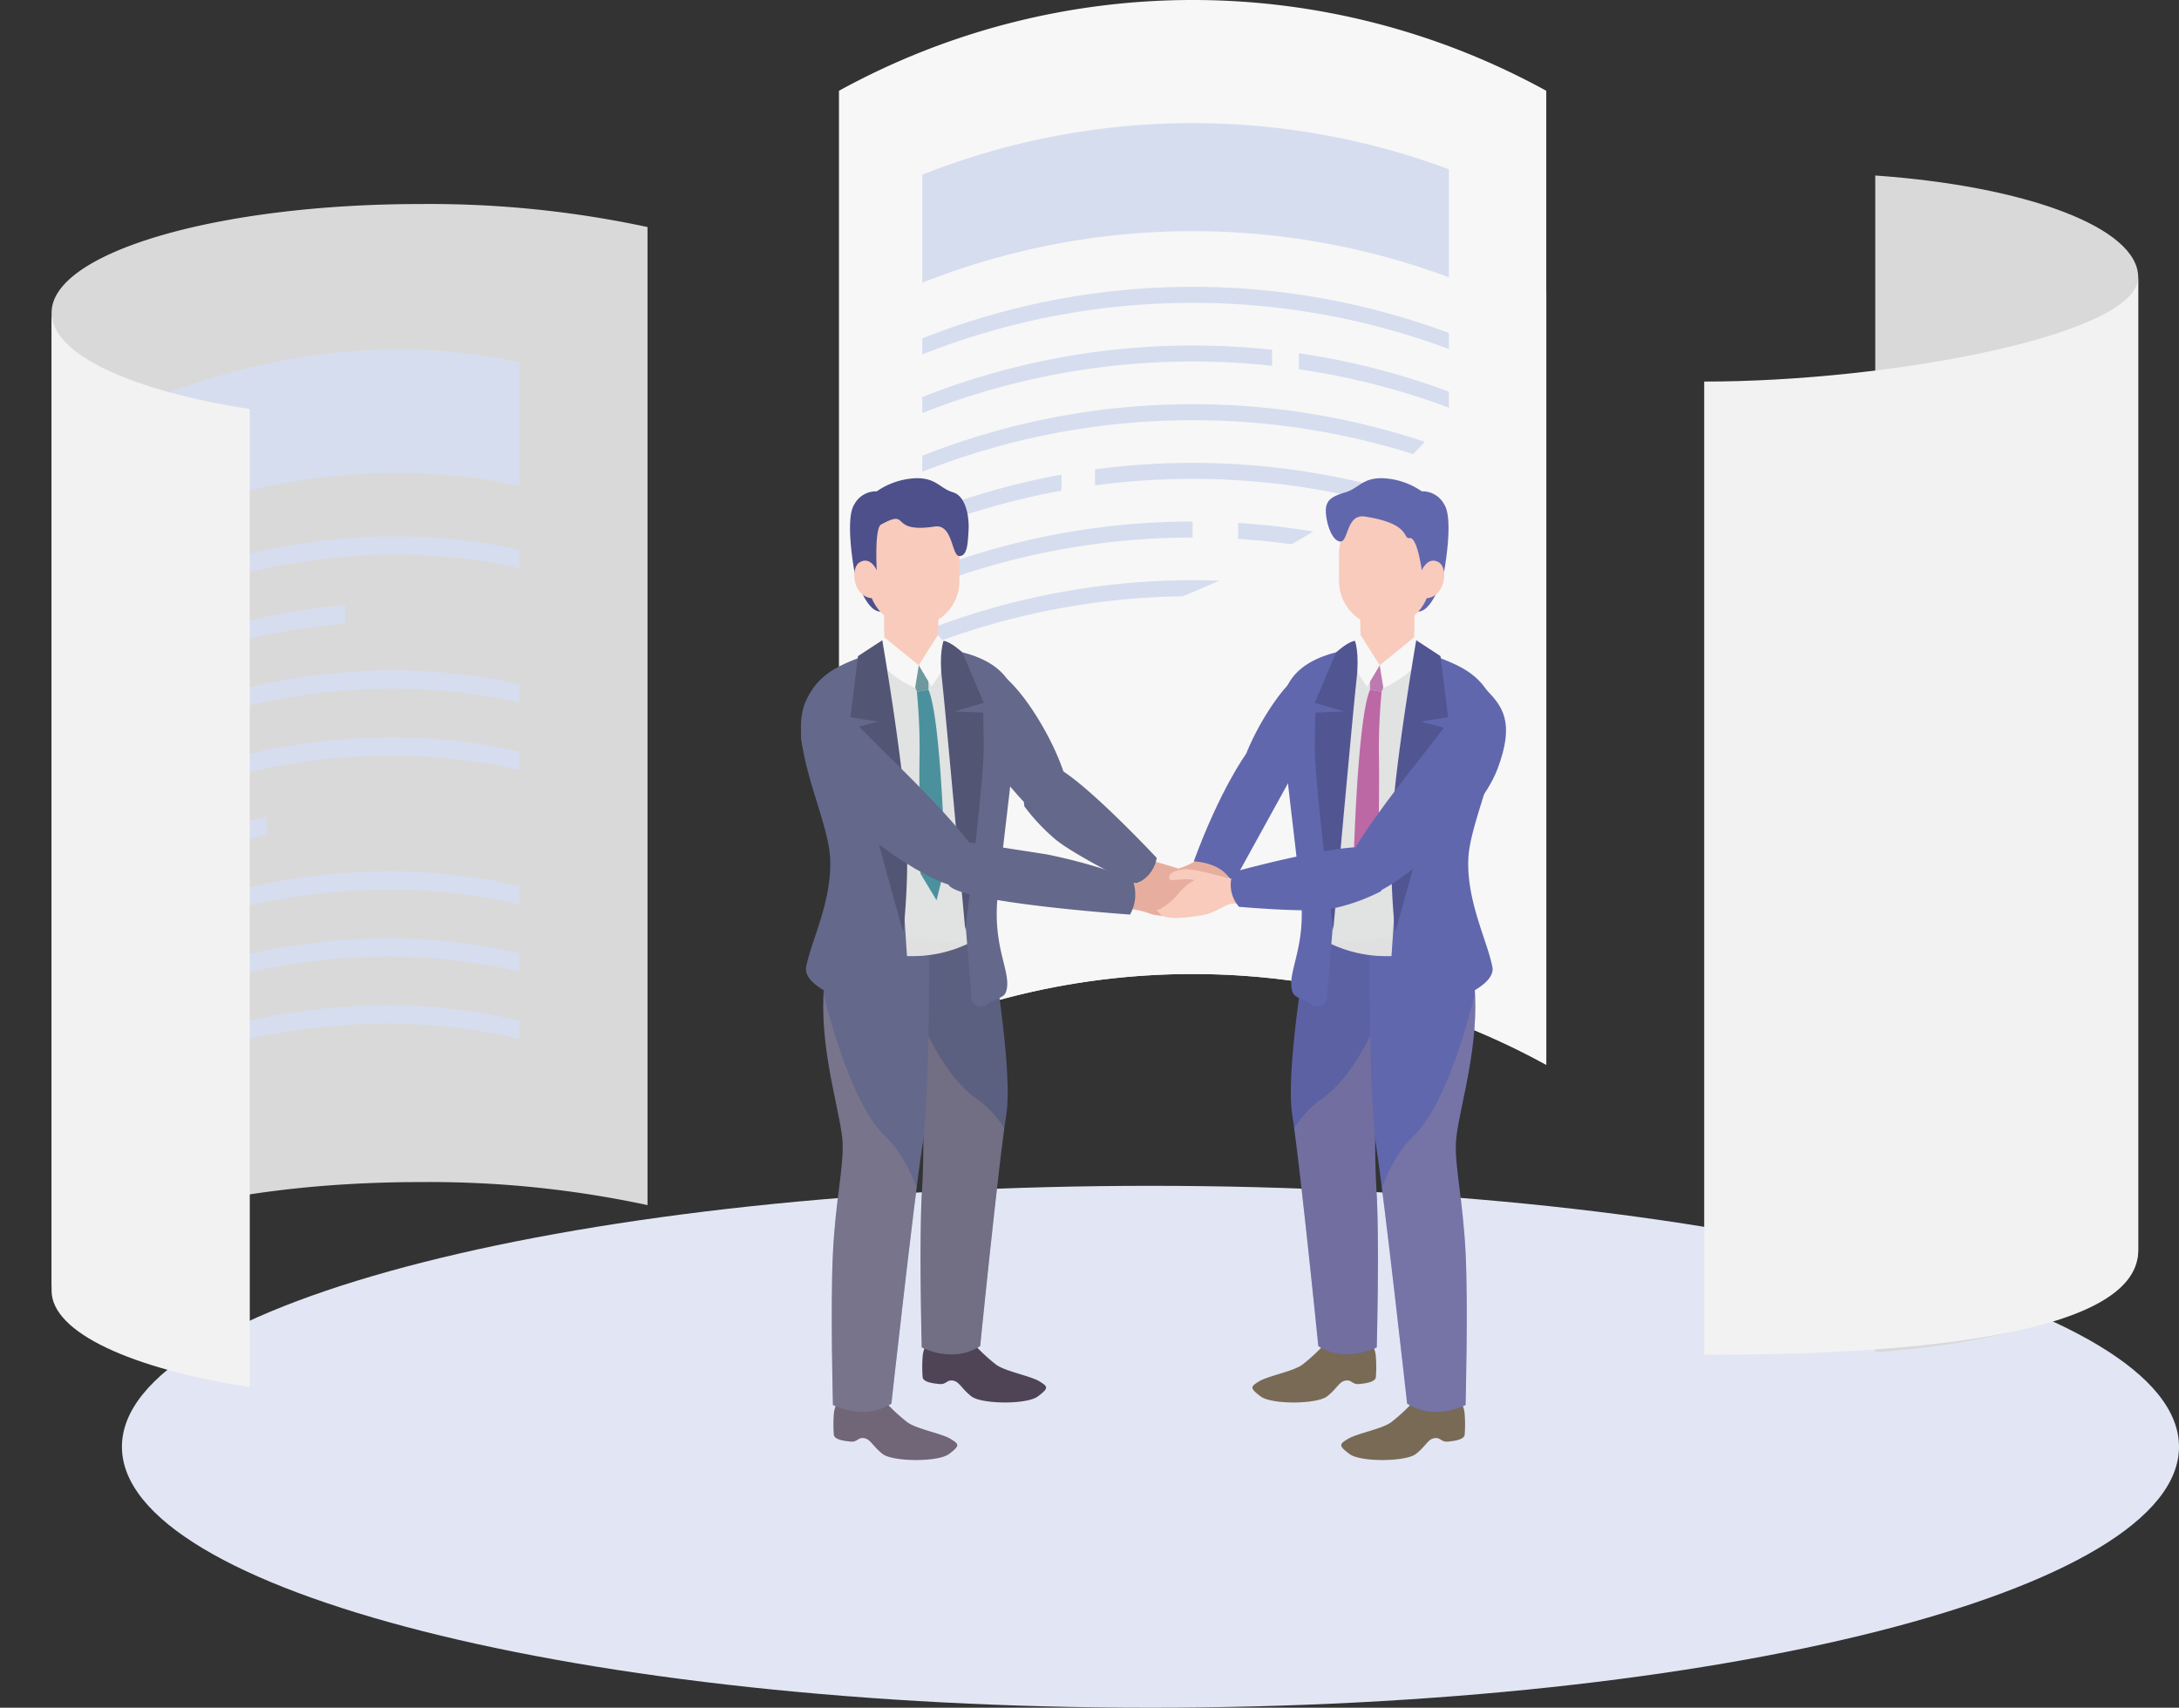 <svg xmlns="http://www.w3.org/2000/svg" xmlns:xlink="http://www.w3.org/1999/xlink" width="352.468" height="276.289" viewBox="0 0 352.468 276.289"><rect x="0" y="0" width="352.468" height="276.289" fill="#333333" stroke="none"/><defs><clipPath id="a"><rect width="352.468" height="276.289" fill="none"/></clipPath><clipPath id="c"><rect width="332.747" height="84.435" fill="none"/></clipPath><clipPath id="d"><rect width="93.22" height="147.346" fill="none"/></clipPath><clipPath id="e"><rect width="84.038" height="40.741" fill="none"/></clipPath><clipPath id="f"><rect width="84.038" height="23.572" fill="none"/></clipPath><clipPath id="g"><rect width="55.823" height="23.127" fill="none"/></clipPath><clipPath id="h"><rect width="84.038" height="23.304" fill="none"/></clipPath><clipPath id="i"><rect width="56.479" height="9.373" fill="none"/></clipPath><clipPath id="j"><rect width="22.213" height="14.687" fill="none"/></clipPath><clipPath id="k"><rect width="43.138" height="21.016" fill="none"/></clipPath><clipPath id="l"><rect width="84.038" height="22.906" fill="none"/></clipPath><clipPath id="m"><rect width="52.508" height="7.837" fill="none"/></clipPath><clipPath id="n"><rect width="20.018" height="13.633" fill="none"/></clipPath><clipPath id="o"><rect width="84.038" height="22.643" fill="none"/></clipPath><clipPath id="q"><path d="M295.532,0a118.674,118.674,0,0,0-57.074,14.688V172.272a118.743,118.743,0,0,1,114.41,0V14.688A118.674,118.674,0,0,0,295.794,0Z" transform="translate(-238.458)" fill="none"/></clipPath><clipPath id="r"><rect width="186.528" height="183.307" fill="none"/></clipPath><clipPath id="t"><rect width="8.748" height="5.626" fill="none"/></clipPath><clipPath id="u"><path d="M370.692,255.24s-4.887,25.8-3.577,34.313,4.219,37.433,4.219,37.433c4.505,2.928,9.456.21,9.456.21s.427-15.936.006-24.516a138.2,138.2,0,0,1-.09-15.443c.154-4.06,5.078-12.883,5.078-21.924s-4.376-11.877-4.376-11.877Z" transform="translate(-366.892 -253.435)" fill="none"/></clipPath><clipPath id="v"><rect width="24.114" height="77.028" fill="none"/></clipPath><clipPath id="x"><path d="M389.193,262.319s-.164,27.186,1.146,35.7,4.968,41.431,4.968,41.431c4.505,2.929,9.456.21,9.456.21s.427-15.935.007-24.516-1.724-13.79-1.571-17.85,3.141-13.025,3.141-22.065-2.528-14.48-2.528-14.48Z" transform="translate(-389.186 -260.752)" fill="none"/></clipPath><clipPath id="y"><rect width="20.846" height="84.974" fill="none"/></clipPath><clipPath id="aa"><path d="M367.287,192.635c.09,3.77,1.975,16.694,2.693,23.337s-2.023,9.667-1.195,12.1,7.182,5.857,13.369,5.857,13.978-2.6,13.315-5.912a58.555,58.555,0,0,1-1-13.928c.275-5.574,6.1-16.211,3.161-21.759s-8.755-8.431-14.987-8.431c-13.548,0-15.444,4.968-15.354,8.738" transform="translate(-367.284 -183.897)" fill="none"/></clipPath><clipPath id="ab"><rect width="37.818" height="50.11" fill="none"/></clipPath><clipPath id="ad"><rect width="8.747" height="5.626" fill="none"/></clipPath><clipPath id="ae"><path d="M253.209,265.312c0,9.041,4.924,17.864,5.077,21.924a137.875,137.875,0,0,1-.089,15.443c-.422,8.58.006,24.516.006,24.516s4.951,2.718,9.456-.21c0,0,2.909-28.916,4.22-37.433S268.3,255.24,268.3,255.24l-10.717-1.8s-4.376,2.837-4.376,11.877" transform="translate(-253.209 -253.435)" fill="none"/></clipPath><clipPath id="ah"><path d="M233.969,275.232c0,9.04,2.988,18,3.141,22.065s-1.148,9.27-1.57,17.85.006,24.516.006,24.516,4.951,2.719,9.456-.21c0,0,3.658-32.915,4.968-41.431s1.147-35.7,1.147-35.7L236.5,260.752s-2.529,5.44-2.529,14.48" transform="translate(-233.969 -260.752)" fill="none"/></clipPath><clipPath id="ak"><path d="M232.071,192.328c-2.937,5.548,2.886,16.185,3.161,21.759a58.583,58.583,0,0,1-1,13.928c-.663,3.315,7.127,5.912,13.315,5.912s12.541-3.426,13.37-5.857-1.913-5.456-1.195-12.1,2.6-19.567,2.692-23.337-1.806-8.738-15.354-8.738c-6.232,0-12.05,2.883-14.987,8.431" transform="translate(-231.245 -183.897)" fill="none"/></clipPath></defs><g clip-path="url(#a)"><g clip-path="url(#a)"><g transform="translate(19.722 191.854)"><g clip-path="url(#c)"><path d="M367.4,379.33c0,23.316-74.488,42.218-166.373,42.218S34.654,402.646,34.654,379.33s74.488-42.218,166.373-42.218S367.4,356.014,367.4,379.33" transform="translate(-34.654 -337.113)" fill="#e2e6f4"/></g></g><path d="M74.342,58C41.382,58,14.663,65.869,14.663,75.58V233.818c0-9.71,26.719-17.582,59.679-17.582a168,168,0,0,1,36.715,3.727V61.724A168,168,0,0,0,74.342,58" transform="translate(-6.318 -24.99)" fill="#d9d9d9"/></g><g transform="translate(14.758 50.026)"><g clip-path="url(#d)"><g transform="translate(-14.758 6.503)" style="mix-blend-mode:multiply;isolation:isolate"><g clip-path="url(#e)"><path d="M84.038,121.428c-27.115-5.982-57.085.713-84.038,18.643V120.358c26.953-18.035,56.923-24.846,84.038-18.968Z" transform="translate(0 -99.329)" fill="#d6ddef"/></g></g><g transform="translate(-14.758 36.747)" style="mix-blend-mode:multiply;isolation:isolate"><g clip-path="url(#f)"><path d="M84.038,157.615c-27.115-6.052-57.085.567-84.038,18.428v-2.92c26.953-17.877,56.922-24.512,84.038-18.476Z" transform="translate(0 -152.471)" fill="#d6ddef"/></g></g><g transform="translate(-14.758 47.899)" style="mix-blend-mode:multiply;isolation:isolate"><g clip-path="url(#g)"><path d="M55.823,175.018c-18.794,1.535-37.97,8.4-55.823,20.176v-2.92c17.853-11.789,37.029-18.661,55.823-20.207Z" transform="translate(0 -172.067)" fill="#d6ddef"/></g></g><g transform="translate(-14.758 58.428)" style="mix-blend-mode:multiply;isolation:isolate"><g clip-path="url(#h)"><path d="M84.038,195.8C56.922,189.63,26.953,196.123,0,213.871v-2.92c26.953-17.763,56.922-24.273,84.038-18.123Z" transform="translate(0 -190.567)" fill="#d6ddef"/></g></g><g transform="translate(12.8 69.261)" style="mix-blend-mode:multiply;isolation:isolate"><g clip-path="url(#i)"><path d="M104.9,214.882c-18.135-4.175-37.546-2.673-56.479,4.093V216.04c18.933-6.777,38.344-8.291,56.479-4.126Z" transform="translate(-48.424 -209.602)" fill="#d6ddef"/></g></g><g transform="translate(-14.758 77.752)" style="mix-blend-mode:multiply;isolation:isolate"><g clip-path="url(#j)"><path d="M22.213,227.455A132.473,132.473,0,0,0,0,239.209v-2.92a132.551,132.551,0,0,1,22.213-11.767Z" transform="translate(0 -224.523)" fill="#d6ddef"/></g></g><g transform="translate(-14.758 82.129)" style="mix-blend-mode:multiply;isolation:isolate"><g clip-path="url(#k)"><path d="M43.138,235.159A123.839,123.839,0,0,0,0,253.23v-2.92a123.916,123.916,0,0,1,43.139-18.1Z" transform="translate(0 -232.214)" fill="#d6ddef"/></g></g><g transform="translate(-14.758 90.947)" style="mix-blend-mode:multiply;isolation:isolate"><g clip-path="url(#l)"><path d="M84.038,253.066C56.922,246.73,26.953,253.034,0,270.612v-2.919C26.953,250.1,56.922,243.777,84.038,250.1Z" transform="translate(0 -247.707)" fill="#d6ddef"/></g></g><g transform="translate(16.771 101.776)" style="mix-blend-mode:multiply;isolation:isolate"><g clip-path="url(#m)"><path d="M107.909,272.148c-16.869-3.992-34.843-3.076-52.508,2.425v-2.938c17.665-5.51,35.639-6.437,52.508-2.455Z" transform="translate(-55.401 -266.736)" fill="#d6ddef"/></g></g><g transform="translate(-14.758 110.926)" style="mix-blend-mode:multiply;isolation:isolate"><g clip-path="url(#n)"><path d="M20.018,285.744A132.3,132.3,0,0,0,0,296.446v-2.92a132.423,132.423,0,0,1,20.018-10.713Z" transform="translate(0 -282.813)" fill="#d6ddef"/></g></g><g transform="translate(-14.758 112.623)" style="mix-blend-mode:multiply;isolation:isolate"><g clip-path="url(#o)"><path d="M84.038,291.244c-27.115-6.45-57.085-.271-84.038,17.194v-2.92c26.953-17.481,56.922-23.677,84.038-17.242Z" transform="translate(0 -285.795)" fill="#d6ddef"/></g></g></g></g><g clip-path="url(#a)"><path d="M14.663,88.892V247.131c0,6.774,13.009,12.648,32.06,15.585V104.477c-19.051-2.937-32.06-8.812-32.06-15.585" transform="translate(-6.318 -38.303)" fill="#f2f2f2"/><path d="M352.868,172.272a118.743,118.743,0,0,0-114.41,0V14.687a118.743,118.743,0,0,1,114.41,0Z" transform="translate(-102.749 0)" fill="#f7f7f7"/><path d="M347.325,59.948a118.769,118.769,0,0,0-85.185.872V43.338a118.766,118.766,0,0,1,85.185-.872Z" transform="translate(-112.954 -15.079)" fill="#d6ddef"/><path d="M347.326,91.6a118.768,118.768,0,0,0-85.185.872V89.878a118.766,118.766,0,0,1,85.185-.872Z" transform="translate(-112.954 -35.133)" fill="#d6ddef"/><path d="M393.455,109.227a118.649,118.649,0,0,0-24.261-6.22v-2.589a118.576,118.576,0,0,1,24.261,6.22Z" transform="translate(-159.082 -43.269)" fill="#d6ddef"/><path d="M318.725,101.507a118.75,118.75,0,0,0-56.585,7.645v-2.589a118.742,118.742,0,0,1,56.585-7.645Z" transform="translate(-112.954 -42.322)" fill="#d6ddef"/><path d="M347.326,124.962a118.769,118.769,0,0,0-85.185.872v-2.589a118.765,118.765,0,0,1,85.185-.872Z" transform="translate(-112.954 -49.51)" fill="#d6ddef"/><path d="M368.477,141.645a118.766,118.766,0,0,0-57.251-6.417v-2.589a118.766,118.766,0,0,1,57.251,6.417Z" transform="translate(-134.104 -56.699)" fill="#d6ddef"/><path d="M284.657,137.528a118.614,118.614,0,0,0-22.517,6.434v-2.589a118.575,118.575,0,0,1,22.517-6.434Z" transform="translate(-112.954 -58.144)" fill="#d6ddef"/><path d="M386.012,158.5a118.662,118.662,0,0,0-34.091-7.242V148.67a118.664,118.664,0,0,1,34.091,7.242Z" transform="translate(-151.639 -64.06)" fill="#d6ddef"/><path d="M305.867,150.858A118.7,118.7,0,0,0,262.14,159.2v-2.589a118.7,118.7,0,0,1,43.727-8.343Z" transform="translate(-112.954 -63.888)" fill="#d6ddef"/><path d="M347.326,175.011a118.768,118.768,0,0,0-85.185.872v-2.589a118.765,118.765,0,0,1,85.185-.872Z" transform="translate(-112.954 -71.076)" fill="#d6ddef"/><path d="M371.524,191.695a118.752,118.752,0,0,0-53.225-6.887v-2.589a118.753,118.753,0,0,1,53.225,6.887Z" transform="translate(-137.152 -78.265)" fill="#d6ddef"/><path d="M282.431,188.325a118.57,118.57,0,0,0-20.291,6.009v-2.589a118.57,118.57,0,0,1,20.291-6.009Z" transform="translate(-112.954 -80.032)" fill="#d6ddef"/><path d="M347.326,208.378a118.765,118.765,0,0,0-85.185.872v-2.589a118.766,118.766,0,0,1,85.185-.872Z" transform="translate(-112.954 -85.453)" fill="#d6ddef"/><path d="M379.991,241.851c-5.709-1.385-10.429-6.611-10.427-12.267a8.187,8.187,0,0,1,10.427-8.217c5.712,1.368,10.254,7.569,10.254,13.207,0,5.656-4.542,8.644-10.254,7.276m0-19.786a7.608,7.608,0,0,0-9.712,7.628c0,5.269,4.392,10.172,9.712,11.461s9.563-1.541,9.563-6.811-4.241-11-9.563-12.279" transform="translate(-159.242 -95.266)" fill="#d6ddef"/><path d="M381.63,241.379c-4.528-1.1-8.262-5.323-8.261-9.809a6.441,6.441,0,0,1,8.261-6.442,11.354,11.354,0,0,1,8.153,10.4c0,4.485-3.622,6.936-8.153,5.849m0-15.554a5.872,5.872,0,0,0-7.549,5.866c0,4.1,3.409,7.989,7.549,8.991s7.458-1.271,7.459-5.371a10.356,10.356,0,0,0-7.459-9.486" transform="translate(-160.881 -96.909)" fill="#d6ddef"/><path d="M389.136,240.349q-5.265-1.53-10.628-2.563v-2.023q5.356,1.033,10.628,2.563Z" transform="translate(-163.095 -101.588)" fill="#d6ddef"/></g><g transform="translate(135.709)"><g clip-path="url(#q)"><g transform="translate(-30.837 19.917)" style="mix-blend-mode:multiply;isolation:isolate"><g clip-path="url(#r)"><path d="M184.273,131.66s93.356-8.209,126.132-45.723S345.073,35,345.073,35L370.8,218.3l-183.5-7.567Z" transform="translate(-184.273 -34.996)" fill="#f7f7f7"/></g></g></g></g><g clip-path="url(#a)"><path d="M533,49.893V240.275c24.349-1.7,42.534-8.423,42.534-16.458V66.351c0-8.035-18.185-14.755-42.534-16.458" transform="translate(-229.665 -21.498)" fill="#d9d9d9"/><path d="M484.377,95.692V253.158c30.186,0,70.207-2.57,70.207-16.88V78.812c0,9.323-40.021,16.88-70.207,16.88" transform="translate(-208.713 -33.959)" fill="#f2f2f2"/><path d="M336.175,244a14.735,14.735,0,0,1-4.39,1.937c-1.667.2-2.58,2.3-1.813,4.167s.324,1.468,2.964,1.468,5.074.267,6.042-.8,2.435-5.544,2.435-5.544Z" transform="translate(-142.063 -105.136)" fill="#e7ae9f"/><path d="M395.33,173.186v7.865a15.669,15.669,0,0,1-5.577,1.213,5.285,5.285,0,0,1-3.032-1.337l-.139-7.74Z" transform="translate(-166.575 -74.624)" fill="#f8cbbc"/><g transform="translate(220.008 98.562)" style="mix-blend-mode:multiply;isolation:isolate"><g clip-path="url(#t)"><path d="M395.33,176.761a5.527,5.527,0,0,1-4.524,2.049,4.906,4.906,0,0,1-4.159-2.049l-.064-3.575h8.748Z" transform="translate(-386.582 -173.186)" fill="#f8cbbc"/></g></g><path d="M406.936,162.3s-1.575,6.476-4.211,6.592l-.487-5.949Z" transform="translate(-173.321 -69.935)" fill="#6167ad"/><path d="M375.355,382.334a4.235,4.235,0,0,1,.583,1.887,21.849,21.849,0,0,1,0,3.343c-.085.762-1.566.994-2.708,1.1s-1.184-.74-2.221-.55-1.343,1.283-2.961,2.551-8.962,1.356-10.754,0-1.661-1.574-.219-2.448,5.421-1.574,6.951-2.667a29.759,29.759,0,0,0,3.5-3.217Z" transform="translate(-153.384 -164.744)" fill="#796a56"/><path d="M400.6,398.7a4.236,4.236,0,0,1,.583,1.887,21.834,21.834,0,0,1,0,3.343c-.085.761-1.566.994-2.708,1.1s-1.184-.74-2.221-.55-1.342,1.283-2.96,2.551-8.962,1.356-10.754,0-1.661-1.574-.219-2.448,5.421-1.574,6.951-2.667a29.76,29.76,0,0,0,3.5-3.217Z" transform="translate(-164.262 -171.797)" fill="#796a56"/><path d="M381.409,253.436s4.376,2.836,4.376,11.877-4.924,17.864-5.077,21.924a138.121,138.121,0,0,0,.089,15.443c.422,8.581-.006,24.516-.006,24.516s-4.952,2.719-9.456-.21c0,0-2.909-28.916-4.219-37.433s3.577-34.313,3.577-34.313Z" transform="translate(-158.09 -109.203)" fill="#5c61a4"/></g><g transform="translate(208.802 144.232)"><g clip-path="url(#u)"><g transform="translate(-4.359 1.805)" opacity="0.22" style="mix-blend-mode:multiply;isolation:isolate"><g clip-path="url(#v)"><path d="M383.347,256.606S379,281.133,368.554,288.384s-9.282,27.556-9.282,27.556l2.9,17.694,17.228-.817Z" transform="translate(-359.233 -256.606)" fill="#bea090"/></g></g></g></g><g clip-path="url(#a)"><path d="M362.123,190.947s-2.132,1.187-5.094,5.63-5.351,9.818-5.652,13.665,1.263,4.088,4.208,2.344,7.155-7.755,8.477-9.2,4.959-12.738-1.94-12.441" transform="translate(-151.389 -82.275)" fill="#6167ad"/><path d="M403.812,260.752s2.528,5.44,2.528,14.48-2.988,18-3.141,22.064,1.149,9.27,1.571,17.851-.006,24.516-.006,24.516-4.951,2.718-9.457-.21c0,0-3.658-32.915-4.968-41.431s-1.147-35.7-1.147-35.7Z" transform="translate(-167.696 -112.356)" fill="#6167ad"/></g><g transform="translate(221.49 148.396)"><g clip-path="url(#x)"><g transform="translate(-1.338 1.501)" opacity="0.22" style="mix-blend-mode:multiply;isolation:isolate"><g clip-path="url(#y)"><path d="M407.681,263.39s-4.593,26.5-12.366,33.919-8.48,25.262-8.48,25.262l2.465,25.793h18.381Z" transform="translate(-386.835 -263.39)" fill="#bea090"/></g></g></g></g><g clip-path="url(#a)"><path d="M382.63,184.323c1.331-.138,1.864,2.737,3.528,2.737,1.482,0,5.486-2.545,6.888-2.222-.732,4.387,0,18.193,0,26.525,0,7.225-1.942,17.538-2.146,22.745-.442.024-3.6,0-4.025,0a21.071,21.071,0,0,1-8.637-1.991c.563-6.45.1-18.814.46-26.038.408-8.12,3.308-18.155,3.932-21.756" transform="translate(-162.979 -79.421)" fill="#e1e2e2"/><path d="M389.412,188.711l3.431.484-1.561,4.03-1.87-.322Z" transform="translate(-167.794 -81.314)" fill="#bd7ab0"/><path d="M387.383,196.077l1.87.322a96.369,96.369,0,0,0-.441,10.114c.119,4.514-.145,19.321-.145,19.321l-2.6,4.313-1.369-5.535s.59-23.78,2.68-28.535" transform="translate(-165.765 -84.488)" fill="#bc68a5"/></g><g transform="translate(209.025 104.658)"><g clip-path="url(#aa)"><g transform="translate(-1.715 4.46)" opacity="0.32" style="mix-blend-mode:multiply;isolation:isolate"><g clip-path="url(#ab)"><path d="M396.385,191.734s-.767,12.324-5.193,20.555-.233,13.545-2.432,17.885-15.3,5.6-24.49,4.989l17.3,6.681,18.987-.895,1.532-31.36V191.817Z" transform="translate(-364.271 -191.734)" fill="#dbdcdc"/></g></g></g></g><g clip-path="url(#a)"><path d="M398.987,187.492a1.918,1.918,0,0,1,2.568-1.527c4.17,1.609,7.7,2.77,9.876,7.248,3.347,6.9-3.491,18.833-3.805,25.764s3.136,13.459,3.892,17.581c.625,3.41-8.464,6.67-14.533,7.536a1.93,1.93,0,0,1-2.194-1.98c.237-6.9,1.176-15.645,1.176-23.7,0-9.209,1.991-23.932,3.02-30.923" transform="translate(-170.111 -80.076)" fill="#6167ad"/><path d="M366.009,240.02c-.96-3.071,2.214-6.894,1.383-15.285s-3.013-24.719-3.117-29.482c-.085-3.9,1.374-8.807,10.5-10.462a1.518,1.518,0,0,1,1.774,1.713c-.853,5.6-2.367,16.46-2.782,25.462-.382,8.294-1.487,20.559-2.161,29.1a1.519,1.519,0,0,1-2.375,1.12c-1.737-1.185-2.872-1.047-3.223-2.169" transform="translate(-156.961 -79.614)" fill="#6167ad"/><path d="M385.155,180.52l3.1,4.9-2.059,3.453-.6-.875a19.762,19.762,0,0,1-2.427-4.881l-.071-.212Z" transform="translate(-165.072 -77.784)" fill="#f7f7f7"/><path d="M392.154,185.7l.593,3.673s4.776-1.982,6.709-5.669l-1.726-2.542Z" transform="translate(-168.975 -78.061)" fill="#f7f7f7"/><path d="M399.474,182.008s-3.342,19.378-3.878,29.134a115.554,115.554,0,0,0,.478,18.1s6.382-22.3,7.169-27.671l.787-5.374-3.854-1.031,4.448-.7-1.224-9.891Z" transform="translate(-170.391 -78.425)" fill="#515592"/><path d="M380.195,182.173s.753,2.014.261,6.16-3.774,40.622-3.774,40.622-3.078-24.394-2.988-29.776l.09-5.382,4.625-.2-4.717-1.4,3.464-8.155s1.891-1.755,3.039-1.863" transform="translate(-161.02 -78.497)" fill="#515592"/><path d="M387.954,163.6h0a7.354,7.354,0,0,0,7.353-7.353v-4.483a7.353,7.353,0,1,0-14.707,0v4.483a7.354,7.354,0,0,0,7.353,7.353" transform="translate(-163.997 -62.225)" fill="#f8cbbc"/><path d="M405.587,196.077s-2.383.145-7.808,7.37c-2.762,3.678-9.777,12.095-13.687,18.651-2.445,4.1,1.367,6.638,2.3,6.982,2.428.895,17.629-11.275,21-20.2,2.888-7.645.706-10.176-1.808-12.8" transform="translate(-165.154 -84.488)" fill="#6167ad"/><path d="M392.351,150.826s-.726-5.393-1.941-5.19.322-2.337-7.282-3.485c-2.968-.448-2.629,4.057-3.921,4.041s-2.246-2.669-2.367-4.694,1.011-2.626,3.191-3.274,2.759-2.463,6.292-2.26a11.981,11.981,0,0,1,6.028,2.106,3.988,3.988,0,0,1,3.631,2.106c1.567,2.389,0,10.772,0,10.772Z" transform="translate(-162.373 -58.579)" fill="#6167ad"/><path d="M404.114,160.92s.989-2.307,2.736-1.286.989,6.329-2.736,5.8Z" transform="translate(-174.129 -68.672)" fill="#f8cbbc"/><path d="M339.293,231.387s5.125.125,6.225,3.74L355,217.913s-1.689-5.964-7.238-3.915c0,0-4.1,5.543-8.468,17.389" transform="translate(-146.198 -92.025)" fill="#6167ad"/><path d="M251.345,173.186v7.865a15.669,15.669,0,0,0,5.577,1.213,5.285,5.285,0,0,0,3.032-1.337l.139-7.74Z" transform="translate(-108.302 -74.624)" fill="#f8cbbc"/><g transform="translate(143.043 98.562)" style="mix-blend-mode:multiply;isolation:isolate"><g clip-path="url(#ad)"><path d="M251.345,176.761a5.527,5.527,0,0,0,4.524,2.049,4.906,4.906,0,0,0,4.159-2.049l.064-3.575h-8.748Z" transform="translate(-251.345 -173.186)" fill="#f8cbbc"/></g></g><path d="M242.8,162.3s1.575,6.476,4.211,6.592l.487-5.949Z" transform="translate(-104.622 -69.935)" fill="#4d508b"/><path d="M262.777,382.334a4.236,4.236,0,0,0-.583,1.887,21.833,21.833,0,0,0,0,3.343c.085.762,1.566.994,2.708,1.1s1.184-.74,2.221-.55,1.342,1.283,2.96,2.551,8.962,1.356,10.754,0,1.661-1.574.219-2.448-5.421-1.574-6.951-2.667a29.755,29.755,0,0,1-3.5-3.217Z" transform="translate(-112.949 -164.744)" fill="#4e4455"/><path d="M237.532,398.7a4.236,4.236,0,0,0-.583,1.887,21.834,21.834,0,0,0,0,3.343c.085.761,1.566.994,2.708,1.1s1.184-.74,2.221-.55,1.343,1.283,2.961,2.551,8.962,1.356,10.754,0,1.661-1.574.219-2.448-5.421-1.574-6.951-2.667a29.761,29.761,0,0,1-3.5-3.217Z" transform="translate(-102.072 -171.797)" fill="#716578"/><path d="M257.585,253.436s-4.376,2.836-4.376,11.877,4.924,17.864,5.077,21.924a138.166,138.166,0,0,1-.089,15.443c-.422,8.581.006,24.516.006,24.516s4.951,2.719,9.456-.21c0,0,2.909-28.916,4.219-37.433S268.3,255.24,268.3,255.24Z" transform="translate(-109.105 -109.203)" fill="#5c6080"/></g><g transform="translate(144.104 144.232)"><g clip-path="url(#ae)"><g transform="translate(-0.862 1.805)" opacity="0.22" style="mix-blend-mode:multiply;isolation:isolate"><g clip-path="url(#v)"><path d="M251.694,256.606s4.351,24.527,14.793,31.779,9.282,27.556,9.282,27.556l-2.9,17.694-17.228-.817Z" transform="translate(-251.694 -256.606)" fill="#bea090"/></g></g></g></g><g clip-path="url(#a)"><path d="M280.277,190.947s2.32,1.291,5.541,6.123,5.82,10.679,6.147,14.863-1.373,4.446-4.577,2.55-7.781-8.435-9.22-10-5.393-13.855,2.11-13.532" transform="translate(-118.855 -82.275)" fill="#64688a"/><path d="M236.5,260.752s-2.528,5.44-2.528,14.48,2.988,18,3.141,22.064-1.149,9.27-1.571,17.851.006,24.516.006,24.516,4.951,2.718,9.457-.21c0,0,3.658-32.915,4.968-41.431s1.147-35.7,1.147-35.7Z" transform="translate(-100.815 -112.356)" fill="#64688a"/></g><g transform="translate(133.154 148.396)"><g clip-path="url(#ah)"><g transform="translate(-2.354 1.501)" opacity="0.22" style="mix-blend-mode:multiply;isolation:isolate"><g clip-path="url(#y)"><path d="M229.833,263.39s4.593,26.5,12.366,33.919,8.48,25.262,8.48,25.262l-2.465,25.793H229.833Z" transform="translate(-229.833 -263.39)" fill="#bea090"/></g></g></g></g><g clip-path="url(#a)"><path d="M259.456,184.323c-1.331-.138-1.864,2.737-3.528,2.737-1.482,0-5.486-2.545-6.889-2.222.732,4.387,0,18.193,0,26.525,0,7.225,1.942,17.538,2.146,22.745.442.024,3.6,0,4.025,0a21.071,21.071,0,0,0,8.637-1.991c-.563-6.45-.1-18.814-.46-26.038-.408-8.12-3.308-18.155-3.932-21.756" transform="translate(-107.309 -79.421)" fill="#e1e2e2"/><path d="M261.289,188.711l-3.431.484,1.561,4.03,1.87-.322Z" transform="translate(-111.109 -81.314)" fill="#6e989e"/><path d="M262.47,196.077l-1.87.322a96.377,96.377,0,0,1,.44,10.114c-.119,4.514.145,19.321.145,19.321l2.6,4.313,1.369-5.535s-.59-23.78-2.68-28.535" transform="translate(-112.29 -84.488)" fill="#4b919d"/></g><g transform="translate(131.604 104.658)"><g clip-path="url(#ak)"><g transform="translate(-4.934 4.46)" opacity="0.32" style="mix-blend-mode:multiply;isolation:isolate"><g clip-path="url(#ab)"><path d="M228.279,191.734s.767,12.324,5.193,20.555.233,13.545,2.432,17.885,15.3,5.6,24.49,4.989l-17.3,6.681-18.987-.895-1.532-31.36V191.817Z" transform="translate(-222.575 -191.734)" fill="#dbdcdc"/></g></g></g></g><g clip-path="url(#a)"><path d="M241.014,187.492a1.918,1.918,0,0,0-2.568-1.527c-4.17,1.609-7.7,2.77-9.876,7.248-3.347,6.9,3.491,18.833,3.805,25.764s-3.136,13.459-3.892,17.581c-.625,3.41,8.463,6.67,14.533,7.536a1.93,1.93,0,0,0,2.194-1.98c-.237-6.9-1.176-15.645-1.176-23.7,0-9.209-1.991-23.932-3.02-30.923" transform="translate(-98.092 -80.076)" fill="#64688a"/><path d="M277.979,240.02c.96-3.071-2.214-6.894-1.383-15.285s3.013-24.719,3.117-29.482c.085-3.9-1.374-8.807-10.5-10.462a1.518,1.518,0,0,0-1.774,1.713c.853,5.6,2.367,16.46,2.782,25.462.382,8.294,1.487,20.559,2.161,29.1a1.519,1.519,0,0,0,2.375,1.12c1.738-1.185,2.872-1.047,3.223-2.169" transform="translate(-115.229 -79.614)" fill="#64688a"/><path d="M264.24,180.52l-3.1,4.9,2.059,3.453.6-.875a19.762,19.762,0,0,0,2.427-4.881l.071-.212Z" transform="translate(-112.524 -77.784)" fill="#f7f7f7"/><path d="M255.615,185.7l-.593,3.673s-4.777-1.982-6.709-5.669l1.726-2.542Z" transform="translate(-106.996 -78.061)" fill="#f7f7f7"/><path d="M246.871,182.008s3.342,19.378,3.878,29.134a115.552,115.552,0,0,1-.478,18.1s-6.382-22.3-7.169-27.671l-.787-5.374,3.854-1.031-4.448-.7,1.224-9.891Z" transform="translate(-104.156 -78.425)" fill="#525574"/><path d="M267.856,182.173s-.753,2.014-.261,6.16,3.774,40.622,3.774,40.622,3.078-24.394,2.988-29.776l-.091-5.382-4.625-.2,4.717-1.4-3.464-8.155s-1.891-1.755-3.039-1.863" transform="translate(-115.232 -78.497)" fill="#525574"/><path d="M254.208,163.6h0a7.354,7.354,0,0,1-7.353-7.353v-4.483a7.353,7.353,0,1,1,14.707,0v4.483a7.354,7.354,0,0,1-7.353,7.353" transform="translate(-106.367 -62.225)" fill="#f8cbbc"/><path d="M230.051,198.379s2.382-.155,8.671,6.332c3.2,3.3,11.217,10.772,15.919,16.787,2.94,3.761-.524,6.757-1.407,7.216-2.3,1.192-18.905-8.974-23.371-17.409-3.824-7.223-1.977-10.007.188-12.926" transform="translate(-98.092 -85.479)" fill="#64688a"/><path d="M328.584,245.029s5.421,1.458,6.76,2.444,2.05,2.269,1.124,2.645c-.315.128-1.748-1.323-2.982-1.831-.234-.1-1.1-.4-1.578-.548a5.242,5.242,0,0,1-1.783-.868Z" transform="translate(-141.584 -105.581)" fill="#e7ae9f"/><path d="M329.594,247.025a9.49,9.49,0,0,1,1.388,3.656c.034.867,1.453.887,1.93,1.295.3.26.5.239-.492.525-1.32.381-4.436,1.072-6.391-.6s-2.41-3.75-3.444-4.385a8.02,8.02,0,0,1-1.284-.89l2.779-2.87,1.366.727Z" transform="translate(-138.446 -105.03)" fill="#e7ae9f"/><path d="M291.086,224.63a32.45,32.45,0,0,0,5.037,5.355c2.96,2.457,12.629,7.286,12.629,7.286a5.4,5.4,0,0,0,3.74-4.3s-10.62-11.387-15.766-14.41c0,0-6.589-.533-5.64,6.072" transform="translate(-125.386 -94.17)" fill="#64688a"/><path d="M245.921,150.826s-.387-6.787.694-7.379c4.9-2.683,1.08,1.467,8.683.32,2.968-.448,2.706,4.793,4,4.777s1.35-2.114,1.472-4.138-.347-5.535-2.526-6.182-2.759-2.463-6.292-2.26a11.98,11.98,0,0,0-6.028,2.106,3.988,3.988,0,0,0-3.631,2.106c-1.567,2.389,0,10.772,0,10.772Z" transform="translate(-104.1 -58.579)" fill="#4d508b"/><path d="M246.435,160.92s-.989-2.307-2.736-1.286-.989,6.329,2.736,5.8Z" transform="translate(-104.622 -68.672)" fill="#f8cbbc"/><path d="M319.218,254.126a13.958,13.958,0,0,1,3.959.766c1.4.639,6.13.652,7.407.183a4.523,4.523,0,0,0,3-3.394c.236-1.737-1.129-1.761-2.969-1.88s-1.24-.357-2.16-.671a5.22,5.22,0,0,0-3.1-.38,37.99,37.99,0,0,1-4.03,1.233c-.528-.034-2.665.033-2.665.033Z" transform="translate(-137.306 -107.135)" fill="#e7ae9f"/><path d="M271.076,239.044s8.266,1.266,14.087,2.177a85.738,85.738,0,0,1,13.891,4.013,6.6,6.6,0,0,1-.358,5.734s-28.04-1.945-29.377-4.864,1.757-7.06,1.757-7.06" transform="translate(-115.903 -103.002)" fill="#64688a"/><path d="M341.836,248.569s-5.384-1.593-7.04-1.453-2.934.862-2.342,1.665c.2.275,2.183-.212,3.5,0,.25.041,1.142.237,1.632.359a5.24,5.24,0,0,0,1.974.192Z" transform="translate(-143.188 -106.476)" fill="#f8cbbc"/><path d="M335.488,249.676a9.494,9.494,0,0,0-3.095,2.39,10.292,10.292,0,0,1-3.186,2.679c-.4.063-.549-.057.145.7.925,1.015,4.083.648,6.626.244s4.016-1.936,5.229-1.936a8.041,8.041,0,0,0,1.56-.086l-.867-3.9-1.545-.1Z" transform="translate(-141.707 -107.583)" fill="#f8cbbc"/><path d="M374.023,248a31.939,31.939,0,0,1-8.323,2.881c-3.808.545-14.574-.4-14.574-.4a5.4,5.4,0,0,1-.936-5.623s15.008-4.149,20.974-4.034c0,0,7.123,2.041,2.859,7.174" transform="translate(-150.704 -103.77)" fill="#6167ad"/></g></g></svg>